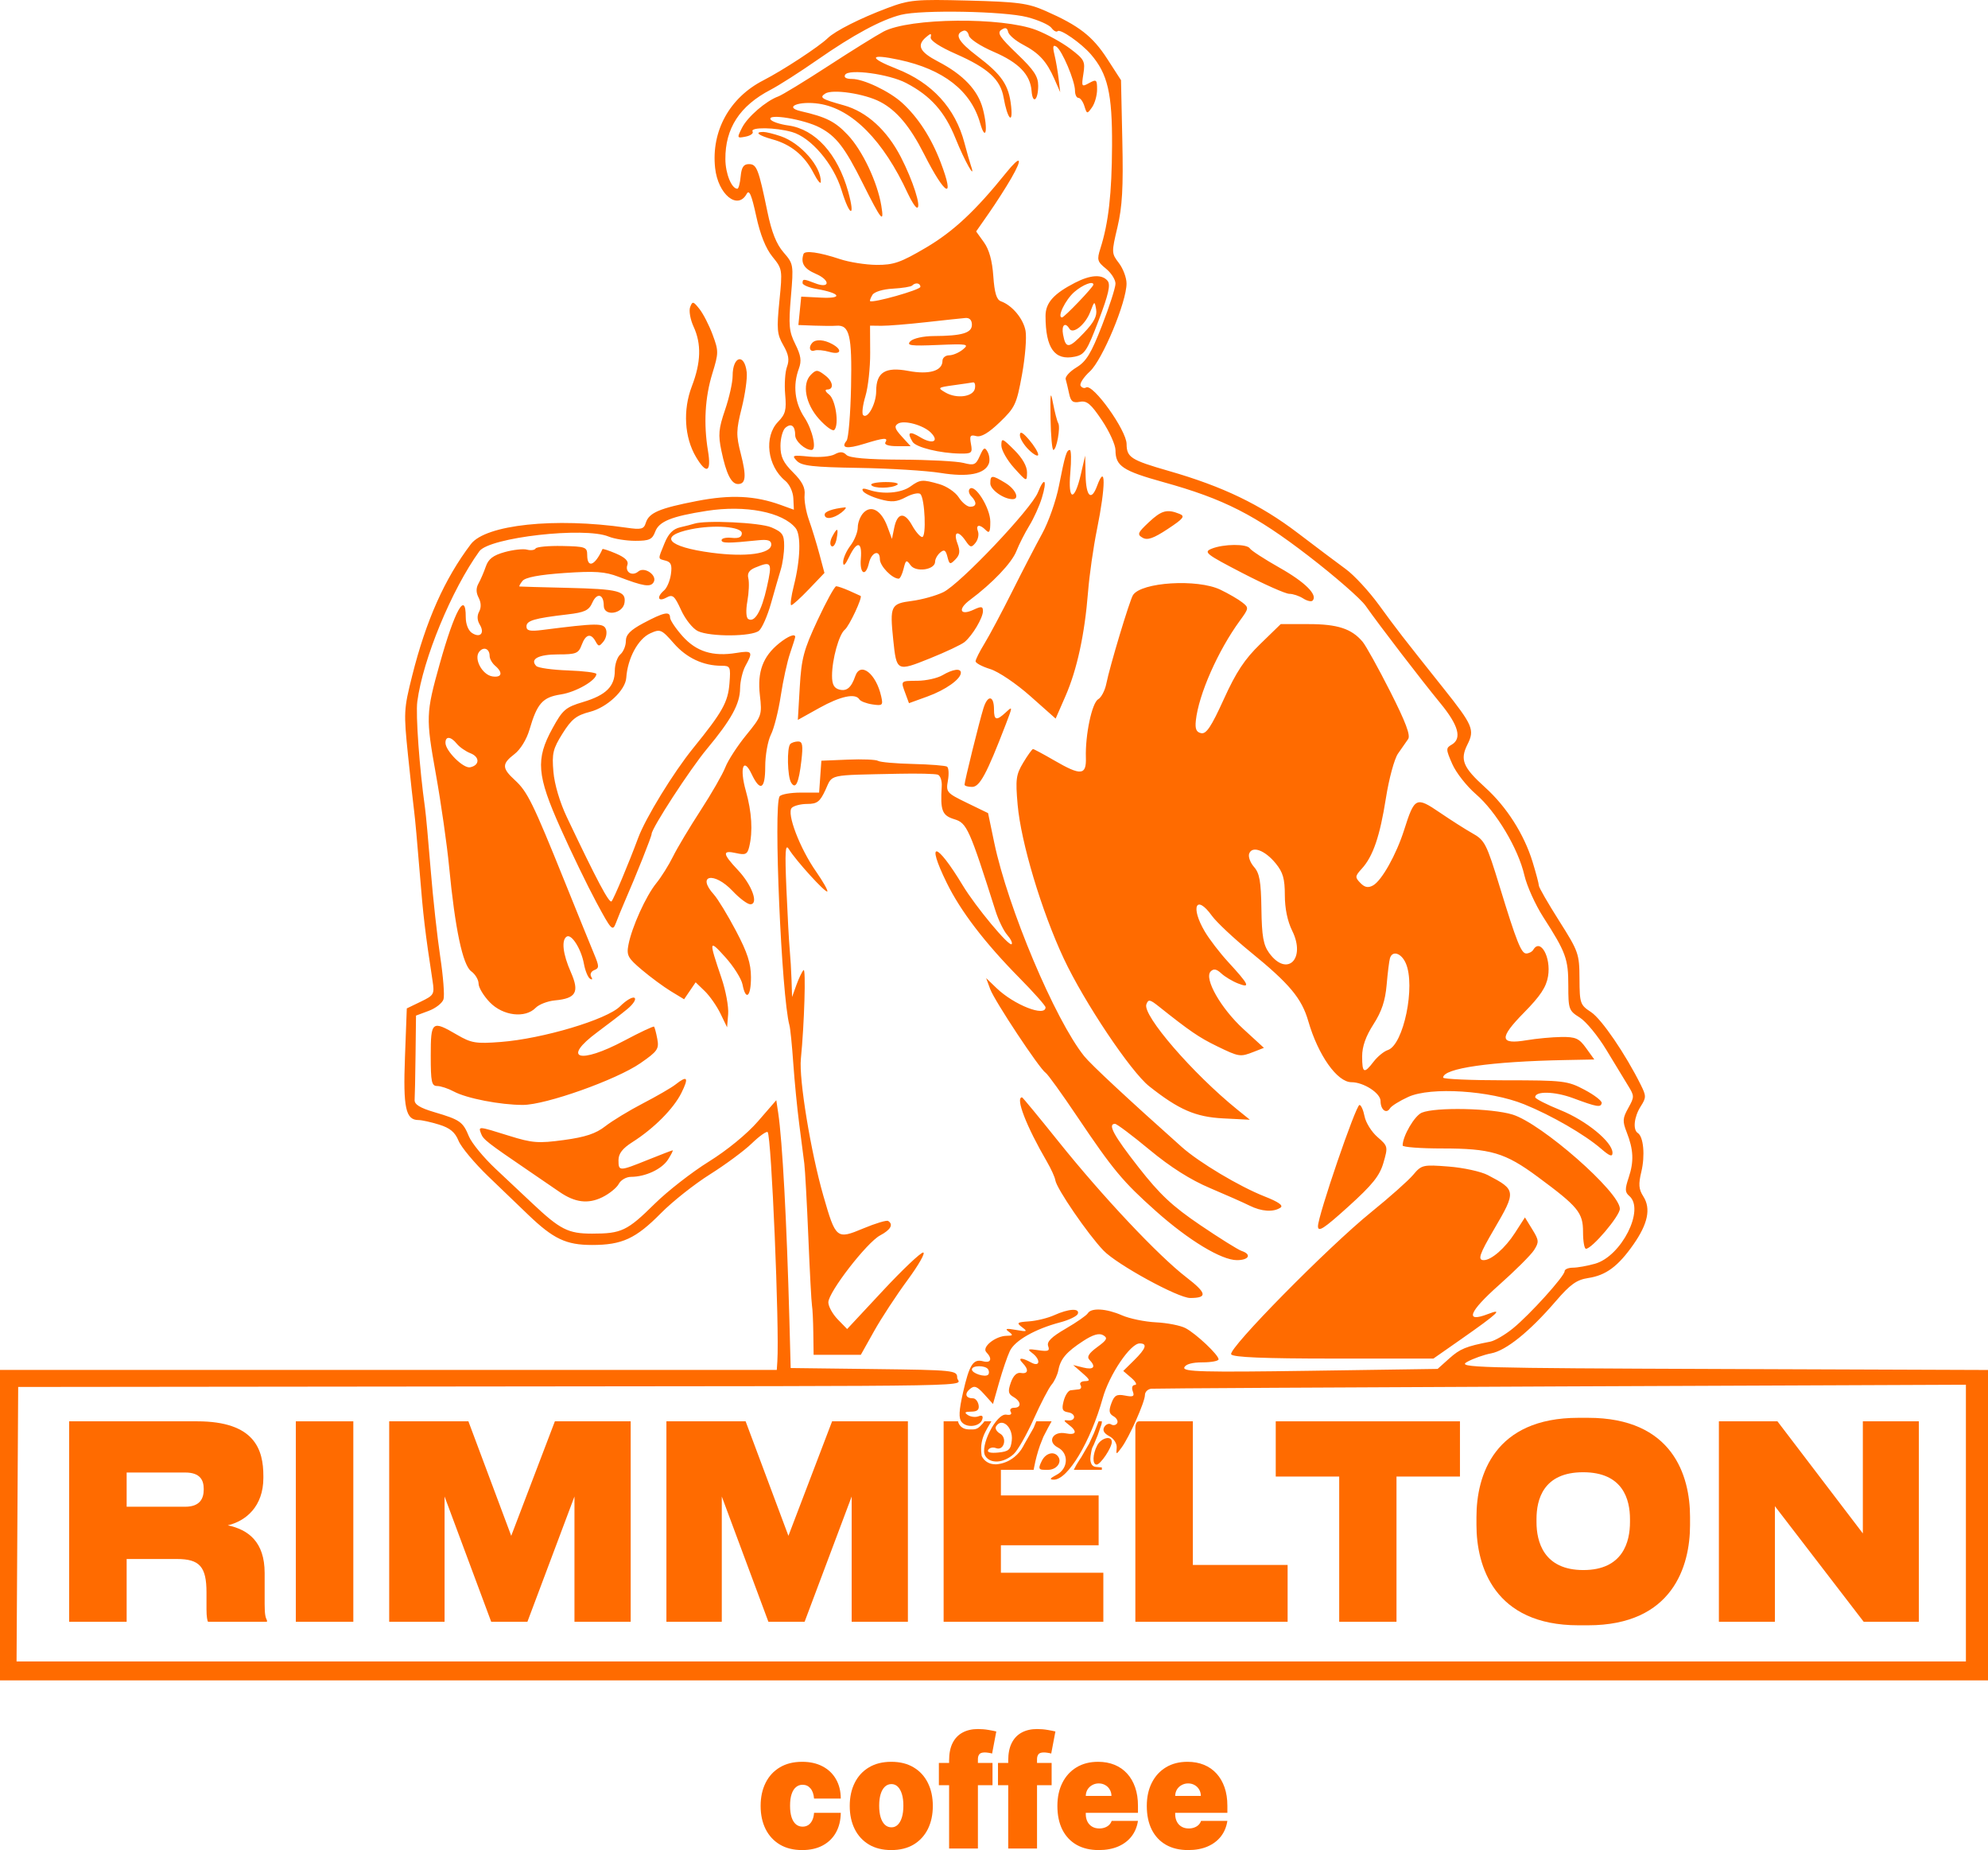 <?xml version="1.0" encoding="UTF-8"?> <svg xmlns="http://www.w3.org/2000/svg" width="115" height="107" viewBox="0 0 115 107" fill="none"><g clip-path="url(#clip0_1592_6)"><path d="M46.403 107C45.9 107 45.469 106.894 45.111 106.681C44.753 106.466 44.478 106.167 44.287 105.785C44.096 105.4 44 104.955 44 104.448C44 103.94 44.096 103.496 44.287 103.113C44.478 102.729 44.753 102.43 45.111 102.217C45.469 102.002 45.9 101.895 46.403 101.895C46.858 101.895 47.251 101.983 47.583 102.159C47.917 102.333 48.176 102.58 48.359 102.901C48.542 103.219 48.635 103.592 48.637 104.022H47.091C47.069 103.762 46.999 103.564 46.88 103.429C46.763 103.292 46.612 103.223 46.427 103.223C46.282 103.223 46.155 103.268 46.047 103.358C45.938 103.446 45.853 103.581 45.793 103.761C45.733 103.939 45.703 104.164 45.703 104.435C45.703 104.705 45.733 104.931 45.793 105.111C45.853 105.29 45.938 105.424 46.047 105.514C46.155 105.602 46.282 105.646 46.427 105.646C46.55 105.646 46.658 105.616 46.753 105.556C46.848 105.494 46.924 105.404 46.983 105.285C47.043 105.165 47.079 105.019 47.091 104.847H48.637C48.631 105.283 48.537 105.664 48.356 105.988C48.175 106.31 47.918 106.56 47.586 106.736C47.256 106.912 46.862 107 46.403 107Z" fill="#FF6B00"></path><path d="M51.558 107C51.055 107 50.624 106.894 50.266 106.681C49.908 106.466 49.633 106.167 49.442 105.785C49.251 105.4 49.155 104.955 49.155 104.448C49.155 103.94 49.251 103.496 49.442 103.113C49.633 102.729 49.908 102.43 50.266 102.217C50.624 102.002 51.055 101.895 51.558 101.895C52.061 101.895 52.492 102.002 52.85 102.217C53.208 102.43 53.483 102.729 53.674 103.113C53.865 103.496 53.961 103.94 53.961 104.448C53.961 104.955 53.865 105.4 53.674 105.785C53.483 106.167 53.208 106.466 52.85 106.681C52.492 106.894 52.061 107 51.558 107ZM51.57 105.685C51.711 105.685 51.833 105.635 51.935 105.534C52.038 105.433 52.117 105.289 52.174 105.102C52.23 104.915 52.258 104.692 52.258 104.435C52.258 104.175 52.23 103.952 52.174 103.767C52.117 103.581 52.038 103.437 51.935 103.336C51.833 103.235 51.711 103.184 51.57 103.184C51.421 103.184 51.293 103.235 51.187 103.336C51.08 103.437 50.999 103.581 50.942 103.767C50.886 103.952 50.858 104.175 50.858 104.435C50.858 104.692 50.886 104.915 50.942 105.102C50.999 105.289 51.08 105.433 51.187 105.534C51.293 105.635 51.421 105.685 51.57 105.685Z" fill="#FF6B00"></path><path d="M57.414 101.959V103.249H54.311V101.959H57.414ZM54.903 106.91V101.818C54.903 101.409 54.971 101.071 55.108 100.802C55.245 100.534 55.438 100.333 55.688 100.2C55.937 100.067 56.231 100 56.569 100C56.78 100 56.986 100.017 57.185 100.052C57.386 100.086 57.535 100.116 57.632 100.142L57.39 101.418C57.33 101.399 57.259 101.384 57.179 101.373C57.098 101.36 57.028 101.354 56.968 101.354C56.811 101.354 56.705 101.389 56.651 101.46C56.596 101.531 56.569 101.624 56.569 101.74V106.91H54.903Z" fill="#FF6B00"></path><path d="M60.834 101.959V103.249H57.731V101.959H60.834ZM58.323 106.91V101.818C58.323 101.409 58.391 101.071 58.528 100.802C58.665 100.534 58.858 100.333 59.108 100.2C59.357 100.067 59.651 100 59.989 100C60.201 100 60.406 100.017 60.605 100.052C60.806 100.086 60.955 100.116 61.052 100.142L60.81 101.418C60.75 101.399 60.68 101.384 60.599 101.373C60.519 101.36 60.448 101.354 60.388 101.354C60.231 101.354 60.125 101.389 60.071 101.46C60.017 101.531 59.989 101.624 59.989 101.74V106.91H58.323Z" fill="#FF6B00"></path><path d="M63.558 107C63.063 107 62.636 106.899 62.278 106.697C61.922 106.493 61.647 106.201 61.454 105.82C61.263 105.438 61.167 104.98 61.167 104.448C61.167 103.936 61.264 103.489 61.457 103.107C61.65 102.724 61.923 102.427 62.275 102.214C62.627 102.001 63.043 101.895 63.522 101.895C63.872 101.895 64.189 101.953 64.473 102.069C64.757 102.185 64.999 102.354 65.2 102.575C65.402 102.794 65.556 103.061 65.665 103.374C65.774 103.688 65.828 104.041 65.828 104.435V104.847H61.687V103.867H64.295C64.293 103.726 64.258 103.601 64.192 103.494C64.128 103.384 64.04 103.299 63.929 103.239C63.821 103.177 63.697 103.145 63.558 103.145C63.423 103.145 63.3 103.177 63.187 103.239C63.074 103.299 62.984 103.383 62.915 103.49C62.849 103.598 62.813 103.723 62.809 103.867V104.924C62.809 105.083 62.841 105.225 62.903 105.35C62.965 105.475 63.055 105.572 63.172 105.643C63.288 105.714 63.429 105.75 63.594 105.75C63.709 105.75 63.814 105.732 63.908 105.698C64.005 105.664 64.087 105.614 64.156 105.55C64.224 105.483 64.275 105.404 64.307 105.311H65.828C65.776 105.655 65.652 105.954 65.457 106.207C65.262 106.459 65.003 106.654 64.681 106.794C64.361 106.931 63.987 107 63.558 107Z" fill="#FF6B00"></path><path d="M68.73 107C68.235 107 67.808 106.899 67.45 106.697C67.094 106.493 66.819 106.201 66.626 105.82C66.435 105.438 66.339 104.98 66.339 104.448C66.339 103.936 66.436 103.489 66.629 103.107C66.822 102.724 67.095 102.427 67.447 102.214C67.799 102.001 68.215 101.895 68.694 101.895C69.044 101.895 69.361 101.953 69.645 102.069C69.928 102.185 70.171 102.354 70.372 102.575C70.573 102.794 70.728 103.061 70.837 103.374C70.946 103.688 71 104.041 71 104.435V104.847H66.858V103.867H69.466C69.465 103.726 69.43 103.601 69.364 103.494C69.299 103.384 69.212 103.299 69.101 103.239C68.993 103.177 68.869 103.145 68.73 103.145C68.595 103.145 68.471 103.177 68.359 103.239C68.246 103.299 68.155 103.383 68.087 103.49C68.02 103.598 67.985 103.723 67.981 103.867V104.924C67.981 105.083 68.013 105.225 68.075 105.35C68.137 105.475 68.227 105.572 68.344 105.643C68.46 105.714 68.601 105.75 68.766 105.75C68.881 105.75 68.986 105.732 69.08 105.698C69.177 105.664 69.259 105.614 69.328 105.55C69.396 105.483 69.446 105.404 69.479 105.311H71C70.948 105.655 70.824 105.954 70.629 106.207C70.433 106.459 70.175 106.654 69.853 106.794C69.533 106.931 69.159 107 68.73 107Z" fill="#FF6B00"></path><path fill-rule="evenodd" clip-rule="evenodd" d="M60.481 0.632C62.41 1.479 63.207 2.097 64.048 3.4L64.847 4.637L64.923 8.13C64.983 10.859 64.921 11.953 64.643 13.132C64.293 14.609 64.295 14.653 64.726 15.216C64.969 15.533 65.167 16.064 65.167 16.398C65.167 17.472 63.773 20.813 63.047 21.481C62.68 21.818 62.438 22.191 62.51 22.311C62.582 22.43 62.724 22.474 62.826 22.41C63.214 22.163 65.164 24.882 65.17 25.678C65.175 26.452 65.419 26.608 67.616 27.239C70.739 28.136 72.91 29.181 75.07 30.825C76.124 31.628 77.376 32.569 77.852 32.916C78.328 33.262 79.189 34.193 79.766 34.985C80.817 36.427 81.079 36.767 83.509 39.818C85.201 41.943 85.315 42.21 84.888 43.058C84.445 43.939 84.627 44.38 85.91 45.54C87.158 46.667 88.168 48.255 88.659 49.861C88.857 50.507 89.019 51.119 89.019 51.222C89.019 51.324 89.546 52.239 90.19 53.255C91.316 55.032 91.361 55.161 91.369 56.602C91.377 58.038 91.406 58.12 92.042 58.539C92.645 58.936 94.024 60.953 94.913 62.74C95.235 63.387 95.235 63.479 94.908 63.992C94.525 64.593 94.445 65.34 94.743 65.53C95.072 65.739 95.172 66.831 94.947 67.767C94.772 68.498 94.794 68.777 95.063 69.198C95.509 69.898 95.328 70.776 94.49 71.974C93.606 73.237 92.902 73.76 91.875 73.915C91.203 74.017 90.838 74.278 89.986 75.268C88.478 77.019 87.12 78.113 86.254 78.274C85.842 78.351 85.217 78.573 84.866 78.767C84.272 79.097 85.304 79.125 99.613 79.177L115 79.234V97.185H0V79.231H44.935L44.967 78.738C45.092 76.795 44.623 65.7 44.407 65.477C44.342 65.41 43.931 65.702 43.494 66.125C43.057 66.549 41.966 67.356 41.071 67.919C40.175 68.482 38.9 69.491 38.237 70.162C36.775 71.641 35.986 72.005 34.241 72.004C32.748 72.003 32.012 71.655 30.56 70.261C30.092 69.812 29.053 68.814 28.252 68.044C27.451 67.274 26.673 66.342 26.524 65.974C26.322 65.479 26.029 65.236 25.4 65.042C24.931 64.897 24.397 64.779 24.212 64.779C23.466 64.779 23.315 64.081 23.426 61.144L23.532 58.322L24.34 57.932C25.107 57.562 25.14 57.502 25.022 56.727C24.593 53.925 24.483 52.996 24.277 50.438C24.151 48.872 24.008 47.296 23.959 46.934C23.91 46.573 23.75 45.112 23.603 43.688C23.348 41.203 23.357 41.018 23.841 39.09C24.645 35.884 25.718 33.476 27.236 31.473C28.091 30.344 32.107 29.918 36.236 30.519C37.098 30.644 37.244 30.607 37.358 30.239C37.539 29.655 38.139 29.398 40.313 28.976C42.262 28.598 43.674 28.664 45.159 29.203L45.923 29.48L45.893 28.822C45.876 28.449 45.673 28.01 45.424 27.806C44.383 26.955 44.177 25.25 45.012 24.392C45.438 23.954 45.501 23.712 45.42 22.814C45.368 22.231 45.415 21.512 45.524 21.217C45.673 20.811 45.622 20.506 45.312 19.966C44.949 19.333 44.923 19.043 45.086 17.41C45.267 15.596 45.261 15.557 44.683 14.845C44.294 14.366 43.976 13.571 43.742 12.488C43.477 11.265 43.339 10.945 43.193 11.213C42.67 12.173 41.535 11.244 41.368 9.72C41.135 7.587 42.2 5.649 44.158 4.646C45.287 4.067 47.371 2.702 47.884 2.205C48.316 1.786 49.764 1.056 51.324 0.469C52.607 -0.014 52.949 -0.046 56.009 0.033C58.888 0.107 59.46 0.183 60.481 0.632ZM52.122 0.856C50.979 1.142 49.361 2.014 47.278 3.465C46.282 4.159 45.067 4.935 44.577 5.191C42.792 6.121 41.947 7.418 41.961 9.212C41.967 10.048 42.321 10.916 42.656 10.916C42.723 10.916 42.809 10.595 42.845 10.204C42.895 9.673 43.015 9.492 43.32 9.492C43.775 9.492 43.877 9.754 44.394 12.254C44.637 13.429 44.912 14.12 45.326 14.597C45.903 15.262 45.91 15.304 45.751 17.169C45.61 18.826 45.642 19.172 46.007 19.906C46.332 20.562 46.377 20.873 46.212 21.319C45.855 22.283 45.97 23.29 46.532 24.142C47.007 24.861 47.262 26.024 46.944 26.024C46.568 26.024 46 25.515 46 25.177C46 24.628 45.771 24.451 45.434 24.739C45.277 24.873 45.148 25.346 45.148 25.789C45.148 26.419 45.307 26.753 45.876 27.32C46.404 27.846 46.588 28.205 46.544 28.622C46.511 28.939 46.624 29.593 46.796 30.075C46.968 30.556 47.239 31.442 47.4 32.043L47.692 33.136L46.802 34.068C46.312 34.581 45.849 35.001 45.774 35.001C45.698 35.001 45.766 34.487 45.925 33.858C46.302 32.362 46.345 30.94 46.024 30.543C45.277 29.616 43.118 29.197 40.889 29.545C38.84 29.864 38.121 30.155 37.9 30.753C37.734 31.2 37.562 31.279 36.755 31.279C36.233 31.279 35.536 31.168 35.206 31.032C33.809 30.456 28.307 31.082 27.729 31.882C26.123 34.108 24.467 38.118 24.14 40.573C24.039 41.33 24.266 44.458 24.584 46.715C24.636 47.077 24.785 48.703 24.916 50.328C25.048 51.954 25.296 54.209 25.467 55.34C25.638 56.47 25.723 57.574 25.656 57.793C25.588 58.012 25.203 58.314 24.799 58.464L24.065 58.737L24.038 60.992C24.023 62.232 24 63.411 23.985 63.612C23.966 63.875 24.286 64.075 25.13 64.324C26.615 64.763 26.777 64.877 27.126 65.725C27.284 66.108 27.977 66.951 28.667 67.598C29.357 68.245 30.305 69.135 30.773 69.577C32.404 71.115 32.862 71.348 34.253 71.348C35.952 71.348 36.284 71.19 37.873 69.621C38.615 68.889 40.024 67.791 41.005 67.182C42.06 66.527 43.219 65.577 43.846 64.853L44.906 63.631L45.017 64.369C45.259 65.976 45.51 70.622 45.665 76.384L45.738 79.121L50.554 79.18C55.194 79.237 55.37 79.255 55.37 79.673C55.37 80.212 58.519 80.155 26.987 80.188L1.052 80.216L0.958 96.091H113.722V80.087L90.35 80.184C77.495 80.238 66.809 80.298 66.604 80.317C66.399 80.337 66.231 80.501 66.231 80.681C66.231 81.082 65.329 83.114 64.882 83.719C64.568 84.146 64.56 84.146 64.597 83.732C64.618 83.489 64.435 83.202 64.17 83.063C63.862 82.9 63.764 82.722 63.88 82.529C63.976 82.37 64.154 82.304 64.276 82.381C64.398 82.459 64.555 82.428 64.624 82.313C64.693 82.198 64.6 82.018 64.416 81.912C64.156 81.762 64.128 81.597 64.29 81.16C64.46 80.698 64.6 80.619 65.08 80.714C65.556 80.808 65.638 80.763 65.528 80.467C65.448 80.255 65.5 80.103 65.652 80.099C65.795 80.095 65.702 79.912 65.445 79.691L64.977 79.29L65.604 78.672C66.294 77.992 66.392 77.698 65.926 77.698C65.39 77.698 64.167 79.508 63.79 80.862C63.085 83.388 61.768 85.584 60.961 85.577C60.688 85.575 60.731 85.5 61.12 85.297C61.8 84.943 61.842 84.048 61.194 83.716C60.552 83.387 60.904 82.752 61.648 82.898C62.272 83.021 62.346 82.794 61.812 82.391C61.524 82.173 61.512 82.118 61.759 82.148C62.238 82.206 62.267 81.759 61.789 81.682C61.452 81.627 61.405 81.506 61.53 81.025C61.614 80.7 61.796 80.423 61.934 80.408C62.072 80.392 62.287 80.368 62.411 80.353C62.535 80.338 62.577 80.227 62.505 80.107C62.432 79.986 62.546 79.884 62.758 79.88C63.085 79.874 63.063 79.803 62.611 79.41L62.079 78.947L62.664 79.093C63.27 79.244 63.42 79.055 63.021 78.645C62.857 78.476 62.985 78.267 63.47 77.912C64.04 77.495 64.095 77.383 63.813 77.221C63.58 77.087 63.226 77.189 62.668 77.552C61.693 78.184 61.347 78.589 61.225 79.238C61.175 79.508 60.998 79.888 60.832 80.082C60.666 80.276 60.199 81.174 59.794 82.077C59.388 82.98 58.869 83.889 58.64 84.097C58.06 84.623 57.291 84.676 56.998 84.209C56.654 83.663 57.644 81.717 58.215 81.818C58.45 81.86 58.551 81.794 58.467 81.654C58.39 81.525 58.476 81.42 58.659 81.42C59.102 81.42 59.081 81.056 58.624 80.793C58.322 80.619 58.296 80.471 58.474 79.961C58.615 79.558 58.819 79.363 59.054 79.405C59.477 79.48 59.527 79.213 59.161 78.837C58.847 78.514 59.09 78.496 59.644 78.8C60.169 79.09 60.218 78.635 59.703 78.248C59.408 78.026 59.466 78 60.057 78.089C60.634 78.177 60.739 78.133 60.634 77.852C60.541 77.602 60.819 77.325 61.647 76.844C62.275 76.48 62.85 76.08 62.926 75.955C63.125 75.624 63.999 75.676 64.907 76.074C65.343 76.264 66.229 76.447 66.876 76.478C67.523 76.51 68.29 76.661 68.58 76.814C69.197 77.141 70.491 78.362 70.491 78.617C70.491 78.713 70.07 78.793 69.555 78.793C68.963 78.793 68.579 78.902 68.509 79.09C68.416 79.339 69.615 79.37 75.78 79.28L83.162 79.172L83.838 78.566C84.459 78.009 84.8 77.869 86.206 77.596C86.475 77.543 87.066 77.198 87.519 76.829C88.499 76.032 90.509 73.806 90.509 73.52C90.509 73.409 90.725 73.318 90.988 73.317C91.252 73.317 91.83 73.213 92.273 73.087C93.796 72.652 95.162 69.948 94.251 69.171C93.995 68.953 93.989 68.78 94.215 68.104C94.526 67.171 94.496 66.494 94.099 65.48C93.85 64.847 93.862 64.673 94.19 64.085C94.548 63.443 94.548 63.386 94.188 62.802C93.98 62.466 93.413 61.532 92.927 60.727C92.442 59.922 91.747 59.077 91.383 58.849C90.752 58.455 90.722 58.372 90.722 56.999C90.722 55.456 90.584 55.078 89.274 53.042C88.817 52.332 88.326 51.244 88.182 50.624C87.824 49.073 86.551 46.942 85.383 45.936C84.847 45.475 84.229 44.688 84.01 44.188C83.637 43.337 83.634 43.264 83.972 43.07C84.583 42.718 84.375 41.953 83.32 40.67C82.215 39.326 79.813 36.196 78.994 35.033C78.71 34.629 77.23 33.337 75.705 32.163C72.611 29.779 70.792 28.853 67.296 27.884C64.947 27.232 64.528 26.952 64.528 26.039C64.528 25.732 64.175 24.954 63.744 24.311C63.103 23.354 62.87 23.159 62.463 23.239C62.064 23.317 61.942 23.223 61.845 22.764C61.778 22.45 61.689 22.075 61.647 21.933C61.605 21.79 61.886 21.482 62.271 21.249C62.838 20.905 63.119 20.443 63.749 18.824C64.177 17.724 64.528 16.635 64.528 16.404C64.528 16.173 64.28 15.783 63.976 15.537C63.476 15.133 63.446 15.025 63.654 14.372C64.125 12.894 64.315 11.214 64.329 8.42C64.343 5.403 64.08 4.272 63.1 3.138C62.547 2.497 61.33 1.65 61.182 1.802C61.113 1.873 60.951 1.788 60.822 1.612C60.693 1.437 60.066 1.158 59.428 0.992C58.094 0.645 53.319 0.556 52.122 0.856ZM59.947 1.737C60.545 1.968 61.43 2.455 61.914 2.821C62.728 3.436 62.785 3.547 62.671 4.271C62.553 5.018 62.569 5.043 63.005 4.802C63.424 4.572 63.463 4.604 63.463 5.173C63.463 5.516 63.331 5.981 63.171 6.207C62.888 6.604 62.873 6.602 62.73 6.14C62.649 5.876 62.493 5.661 62.384 5.661C62.275 5.661 62.185 5.472 62.185 5.241C62.185 4.677 61.434 2.904 61.107 2.696C60.912 2.572 60.884 2.691 60.998 3.165C61.082 3.514 61.191 4.144 61.24 4.566L61.33 5.332L60.993 4.566C60.544 3.546 60.106 3.069 59.167 2.576C58.737 2.35 58.353 2.019 58.315 1.839C58.265 1.603 58.156 1.571 57.926 1.725C57.666 1.898 57.832 2.154 58.831 3.11C59.812 4.048 60.056 4.417 60.056 4.959C60.056 5.804 59.736 6.058 59.674 5.262C59.6 4.311 58.93 3.619 57.478 2.995C56.714 2.666 56.084 2.252 56.045 2.052C56.005 1.856 55.868 1.732 55.739 1.776C55.185 1.965 55.42 2.4 56.528 3.242C57.963 4.332 58.359 4.918 58.491 6.145C58.61 7.261 58.27 6.866 58.056 5.641C57.875 4.597 57.155 3.94 55.305 3.125C54.355 2.707 53.798 2.339 53.838 2.157C53.892 1.917 53.844 1.915 53.572 2.147C53.012 2.625 53.197 3.003 54.265 3.559C55.725 4.32 56.572 5.215 56.855 6.295C57.169 7.493 57.023 8.263 56.698 7.122C56.167 5.25 54.576 4.007 52.011 3.459C50.279 3.089 50.216 3.332 51.875 3.984C53.921 4.788 55.264 6.256 55.791 8.267C55.924 8.775 56.09 9.358 56.159 9.561C56.489 10.53 55.811 9.339 55.279 8.016C54.653 6.46 53.84 5.546 52.42 4.802C51.433 4.283 49.103 3.967 48.89 4.322C48.797 4.477 48.943 4.566 49.291 4.566C49.954 4.566 51.447 5.277 52.178 5.941C53.104 6.782 53.873 7.969 54.416 9.395C55.269 11.632 54.686 11.344 53.461 8.923C52.647 7.315 51.873 6.391 50.92 5.891C50.012 5.415 48.15 5.136 47.734 5.413C47.385 5.646 47.52 5.731 48.813 6.091C50.136 6.459 51.31 7.525 52.117 9.093C52.811 10.441 53.313 12.011 53.05 12.011C52.964 12.011 52.724 11.641 52.515 11.189C51.104 8.128 49.292 6.295 47.387 6.001C46.224 5.822 45.299 6.194 46.322 6.43C47.796 6.769 48.304 7.024 49.037 7.799C49.886 8.694 50.756 10.53 50.982 11.901C51.158 12.966 50.986 12.757 49.909 10.603C48.87 8.523 48.372 7.878 47.423 7.378C46.512 6.899 44.357 6.544 44.577 6.91C44.651 7.034 45.113 7.19 45.604 7.257C47.161 7.472 48.456 8.903 49.064 11.08C49.495 12.626 49.159 12.555 48.682 10.999C48.216 9.48 46.912 7.949 45.816 7.636C44.859 7.363 43.378 7.343 43.536 7.606C43.6 7.713 43.419 7.846 43.133 7.902C42.628 8.002 42.623 7.988 42.923 7.391C43.241 6.759 44.306 5.838 45.023 5.577C45.246 5.495 46.54 4.707 47.898 3.824C49.255 2.941 50.701 2.043 51.111 1.826C52.621 1.029 57.966 0.976 59.947 1.737ZM45.17 7.881C46.321 8.277 47.511 9.636 47.481 10.522C47.476 10.678 47.287 10.446 47.06 10.005C46.545 9.002 45.758 8.356 44.694 8.062C43.869 7.833 43.618 7.631 44.158 7.631C44.316 7.631 44.771 7.743 45.17 7.881ZM58.501 10.304C58.204 10.821 57.624 11.726 57.214 12.315L56.467 13.386L56.917 14.012C57.219 14.432 57.397 15.073 57.46 15.969C57.528 16.941 57.647 17.334 57.9 17.425C58.554 17.661 59.197 18.432 59.325 19.134C59.396 19.521 59.303 20.663 59.119 21.672C58.808 23.38 58.719 23.569 57.835 24.419C57.186 25.043 56.754 25.297 56.473 25.222C56.128 25.129 56.078 25.202 56.167 25.677C56.263 26.196 56.213 26.242 55.555 26.233C54.385 26.218 52.989 25.875 52.792 25.556C52.448 24.997 52.601 24.904 53.234 25.288C53.935 25.714 54.353 25.541 53.857 25.031C53.427 24.589 52.299 24.278 51.944 24.503C51.714 24.649 51.76 24.802 52.166 25.246L52.676 25.805H51.881C51.405 25.805 51.139 25.717 51.218 25.586C51.394 25.293 51.151 25.31 49.985 25.67C48.974 25.983 48.623 25.92 48.972 25.488C49.082 25.352 49.198 23.951 49.231 22.375C49.292 19.389 49.144 18.777 48.375 18.839C48.181 18.855 47.609 18.852 47.104 18.833L46.184 18.798L46.349 17.156L47.505 17.214C48.798 17.279 48.618 16.951 47.229 16.71C46.787 16.633 46.426 16.48 46.426 16.37C46.426 16.121 46.485 16.122 47.15 16.381C48.018 16.721 48.052 16.207 47.187 15.835C46.511 15.544 46.309 15.218 46.479 14.693C46.551 14.471 47.39 14.587 48.581 14.983C49.121 15.164 50.08 15.315 50.71 15.32C51.691 15.327 52.103 15.183 53.56 14.325C55.15 13.388 56.427 12.196 58.203 9.991C59.047 8.944 59.195 9.099 58.501 10.304ZM64.073 16.245C64.252 16.466 64.126 17.022 63.558 18.518C62.88 20.305 62.744 20.512 62.168 20.63C61.006 20.869 60.481 20.136 60.481 18.272C60.481 17.516 60.948 16.99 62.185 16.353C63.086 15.889 63.755 15.851 64.073 16.245ZM52.764 16.515C52.696 16.584 52.194 16.665 51.646 16.695C51.072 16.726 50.573 16.879 50.467 17.055C50.365 17.224 50.304 17.385 50.331 17.412C50.464 17.549 53.241 16.765 53.241 16.591C53.241 16.367 52.952 16.321 52.764 16.515ZM62.15 16.883C61.629 17.335 61.132 18.36 61.434 18.36C61.565 18.36 63.25 16.6 63.25 16.463C63.25 16.227 62.638 16.461 62.15 16.883ZM41.224 19.359C41.575 20.303 41.574 20.41 41.208 21.599C40.78 22.988 40.694 24.509 40.955 26.079C41.161 27.319 40.872 27.461 40.257 26.422C39.591 25.294 39.498 23.708 40.019 22.348C40.552 20.96 40.583 19.89 40.12 18.888C39.931 18.479 39.843 17.972 39.923 17.76C40.056 17.409 40.104 17.419 40.462 17.871C40.679 18.144 41.022 18.814 41.224 19.359ZM63.068 18.037C62.788 18.774 62.069 19.356 61.863 19.013C61.615 18.6 61.393 18.803 61.495 19.349C61.65 20.183 61.832 20.169 62.701 19.253C63.283 18.641 63.475 18.272 63.409 17.894C63.322 17.393 63.31 17.398 63.068 18.037ZM53.56 18.635C52.506 18.753 51.348 18.846 50.986 18.842L50.329 18.834L50.337 20.404C50.342 21.267 50.218 22.395 50.062 22.912C49.906 23.428 49.846 23.92 49.929 24.006C50.185 24.269 50.685 23.353 50.685 22.622C50.685 21.531 51.21 21.202 52.546 21.453C53.748 21.68 54.519 21.452 54.519 20.871C54.519 20.694 54.692 20.55 54.904 20.55C55.116 20.55 55.475 20.398 55.702 20.211C56.082 19.901 55.962 19.879 54.246 19.952C52.676 20.019 52.422 19.984 52.663 19.736C52.825 19.57 53.409 19.439 54.001 19.436C55.65 19.428 56.222 19.259 56.222 18.781C56.222 18.515 56.086 18.372 55.849 18.391C55.645 18.408 54.614 18.517 53.56 18.635ZM48.144 19.901C48.76 20.24 48.642 20.544 47.97 20.349C47.648 20.256 47.265 20.222 47.118 20.273C46.837 20.373 46.753 20.067 46.994 19.82C47.2 19.608 47.672 19.641 48.144 19.901ZM43.196 21.532C43.234 21.873 43.104 22.801 42.906 23.595C42.582 24.89 42.576 25.162 42.853 26.243C43.188 27.549 43.146 27.994 42.689 27.994C42.303 27.994 42.008 27.401 41.73 26.069C41.538 25.145 41.569 24.798 41.942 23.706C42.183 23.002 42.38 22.119 42.38 21.743C42.38 20.585 43.068 20.407 43.196 21.532ZM47.757 21.73C48.19 22.068 48.25 22.517 47.863 22.527C47.698 22.532 47.734 22.642 47.961 22.819C48.339 23.114 48.553 24.567 48.262 24.866C48.17 24.96 47.768 24.669 47.367 24.22C46.598 23.357 46.385 22.213 46.894 21.689C47.211 21.363 47.291 21.367 47.757 21.73ZM55.157 22.281C54.241 22.408 54.221 22.427 54.689 22.7C55.346 23.083 56.306 22.951 56.396 22.466C56.434 22.255 56.388 22.098 56.291 22.115C56.194 22.134 55.684 22.208 55.157 22.281ZM61.215 24.472C61.358 24.709 61.119 26.025 60.934 26.022C60.861 26.02 60.788 25.208 60.771 24.215C60.746 22.698 60.77 22.56 60.92 23.345C61.019 23.859 61.151 24.366 61.215 24.472ZM60.056 26.293C60.056 26.428 59.816 26.307 59.523 26.024C59.23 25.741 58.994 25.354 58.998 25.165C59.002 24.92 59.157 24.999 59.53 25.434C59.819 25.772 60.056 26.159 60.056 26.293ZM59.411 27.326C59.405 27.877 59.394 27.873 58.666 27.067C58.259 26.617 57.926 26.031 57.926 25.765C57.926 25.315 57.978 25.333 58.671 26.024C59.147 26.498 59.414 26.969 59.411 27.326ZM57.204 26.807C56.975 27.419 56.002 27.61 54.412 27.353C53.592 27.221 51.463 27.09 49.681 27.061C47.032 27.019 46.378 26.945 46.098 26.657C45.783 26.332 45.84 26.312 46.805 26.408C47.382 26.465 48.045 26.406 48.279 26.278C48.589 26.108 48.773 26.116 48.96 26.308C49.133 26.486 50.159 26.575 52.133 26.584C53.738 26.59 55.359 26.676 55.736 26.774C56.35 26.933 56.448 26.89 56.68 26.368C56.9 25.872 56.968 25.837 57.131 26.136C57.236 26.33 57.269 26.632 57.204 26.807ZM61.914 27.349C61.77 28.98 62.155 29.032 62.524 27.432L62.773 26.352L62.799 27.502C62.826 28.727 63.13 29.003 63.463 28.104C63.971 26.73 63.967 28.102 63.456 30.622C63.248 31.646 63.016 33.271 62.94 34.235C62.747 36.68 62.305 38.722 61.637 40.254L61.066 41.561L59.599 40.259C58.783 39.535 57.756 38.842 57.284 38.697C56.817 38.553 56.435 38.35 56.435 38.246C56.435 38.143 56.666 37.682 56.948 37.223C57.23 36.764 57.95 35.411 58.548 34.217C59.146 33.022 59.931 31.508 60.292 30.851C60.653 30.194 61.086 28.963 61.254 28.114C61.611 26.305 61.697 26.024 61.889 26.024C61.967 26.024 61.979 26.62 61.914 27.349ZM58.159 27.932C58.749 28.29 59.006 28.87 58.575 28.87C58.061 28.87 57.287 28.323 57.287 27.959C57.287 27.462 57.381 27.46 58.159 27.932ZM51.898 28.041C51.569 28.256 50.526 28.262 50.4 28.049C50.346 27.959 50.718 27.883 51.227 27.88C51.736 27.877 52.038 27.949 51.898 28.041ZM54.337 28C54.764 28.122 55.269 28.466 55.46 28.765C55.65 29.064 55.948 29.308 56.121 29.308C56.5 29.308 56.526 29.052 56.183 28.699C56.045 28.556 56.005 28.364 56.096 28.272C56.398 27.963 57.285 29.38 57.286 30.173C57.287 30.761 57.23 30.87 57.032 30.666C56.676 30.3 56.424 30.337 56.572 30.734C56.64 30.916 56.576 31.214 56.429 31.396C56.194 31.686 56.126 31.673 55.861 31.284C55.424 30.643 55.128 30.732 55.384 31.426C55.553 31.884 55.528 32.087 55.266 32.355C54.962 32.668 54.92 32.654 54.806 32.203C54.706 31.811 54.618 31.76 54.386 31.958C54.225 32.096 54.093 32.333 54.093 32.486C54.093 32.957 52.978 33.118 52.674 32.691C52.436 32.356 52.396 32.376 52.27 32.894C52.193 33.21 52.066 33.468 51.987 33.468C51.607 33.468 50.898 32.736 50.898 32.343C50.898 31.76 50.411 31.933 50.265 32.567C50.077 33.388 49.723 33.2 49.797 32.319C49.882 31.309 49.575 31.259 49.12 32.209C48.892 32.683 48.777 32.786 48.773 32.518C48.771 32.296 48.96 31.864 49.194 31.558C49.429 31.251 49.62 30.775 49.62 30.499C49.62 30.222 49.771 29.842 49.955 29.653C50.407 29.187 50.987 29.524 51.332 30.453L51.597 31.169L51.727 30.53C51.907 29.644 52.32 29.585 52.761 30.384C52.966 30.754 53.23 31.058 53.347 31.059C53.594 31.06 53.504 28.857 53.246 28.578C53.153 28.477 52.777 28.555 52.41 28.75C51.87 29.037 51.583 29.06 50.904 28.872C50.442 28.744 50 28.533 49.922 28.403C49.826 28.242 49.942 28.221 50.286 28.338C51.074 28.606 52.132 28.518 52.657 28.141C53.234 27.727 53.348 27.717 54.337 28ZM60.267 28.801C60.127 29.261 59.8 29.982 59.542 30.403C59.284 30.825 58.947 31.487 58.795 31.875C58.527 32.557 57.411 33.729 56.105 34.702C55.381 35.24 55.537 35.631 56.328 35.26C56.769 35.054 56.861 35.068 56.861 35.342C56.861 35.733 56.258 36.748 55.799 37.131C55.622 37.279 54.72 37.705 53.795 38.077C51.873 38.85 51.863 38.845 51.671 37C51.468 35.037 51.528 34.912 52.744 34.756C53.327 34.681 54.148 34.453 54.569 34.248C55.543 33.772 59.663 29.429 60.04 28.48C60.423 27.517 60.59 27.752 60.267 28.801ZM48.675 29.644C48.208 30.006 47.704 30.068 47.704 29.762C47.704 29.584 48.161 29.422 48.875 29.345C48.992 29.332 48.902 29.467 48.675 29.644ZM68.23 29.72C68.57 29.857 68.467 29.99 67.547 30.597C66.726 31.139 66.375 31.261 66.096 31.1C65.769 30.912 65.808 30.814 66.453 30.208C67.189 29.517 67.51 29.429 68.23 29.72ZM44.623 30.501C45.26 30.775 45.361 30.92 45.361 31.564C45.361 31.973 45.273 32.594 45.165 32.943C45.058 33.292 44.804 34.169 44.601 34.892C44.398 35.614 44.084 36.329 43.904 36.479C43.492 36.823 41.093 36.839 40.376 36.503C40.081 36.365 39.647 35.825 39.404 35.293C39.017 34.446 38.915 34.36 38.543 34.565C38.061 34.83 37.97 34.526 38.417 34.145C38.58 34.006 38.757 33.587 38.81 33.213C38.885 32.687 38.819 32.51 38.514 32.428C38.042 32.302 38.048 32.386 38.441 31.419C38.667 30.862 38.934 30.591 39.346 30.497C39.667 30.424 40.026 30.332 40.144 30.292C40.787 30.071 43.967 30.22 44.623 30.501ZM39.973 30.61C38.055 31.003 38.602 31.627 41.162 31.967C43.163 32.232 44.616 32.031 44.616 31.489C44.616 31.255 44.417 31.19 43.87 31.246C42.123 31.427 41.741 31.426 41.741 31.24C41.741 31.132 42.004 31.072 42.326 31.106C42.732 31.15 42.912 31.068 42.912 30.841C42.912 30.46 41.316 30.334 39.973 30.61ZM48.395 31.167C48.339 31.466 48.209 31.658 48.105 31.591C47.998 31.523 48.011 31.287 48.136 31.047C48.435 30.474 48.517 30.512 48.395 31.167ZM33.968 32.096C33.968 32.892 34.42 32.718 34.85 31.759C34.866 31.722 35.225 31.839 35.646 32.02C36.163 32.242 36.374 32.453 36.294 32.668C36.138 33.086 36.572 33.352 36.923 33.053C37.283 32.745 38.046 33.28 37.809 33.675C37.629 33.974 37.226 33.911 35.778 33.357C34.997 33.058 34.417 33.018 32.646 33.14C31.188 33.241 30.391 33.392 30.224 33.598C30.088 33.768 30.011 33.913 30.055 33.921C30.099 33.929 31.332 33.964 32.796 33.998C35.798 34.069 36.225 34.179 36.126 34.859C36.03 35.516 34.926 35.672 34.926 35.029C34.926 34.356 34.531 34.254 34.264 34.857C34.065 35.305 33.825 35.418 32.825 35.535C30.901 35.76 30.454 35.892 30.454 36.231C30.454 36.479 30.657 36.525 31.359 36.436C34.549 36.031 34.914 36.028 35.052 36.397C35.126 36.596 35.063 36.911 34.913 37.098C34.665 37.404 34.62 37.404 34.452 37.095C34.181 36.598 33.879 36.675 33.648 37.3C33.466 37.792 33.327 37.848 32.282 37.848C31.148 37.848 30.635 38.122 31.023 38.52C31.128 38.629 31.953 38.743 32.856 38.775C33.76 38.807 34.499 38.9 34.499 38.981C34.501 39.347 33.319 40.028 32.45 40.162C31.385 40.326 31.075 40.674 30.628 42.203C30.463 42.765 30.105 43.349 29.762 43.612C29.022 44.179 29.026 44.426 29.79 45.125C30.51 45.785 30.838 46.454 32.665 50.985C33.418 52.852 34.184 54.739 34.368 55.179C34.667 55.897 34.668 55.992 34.374 56.108C34.192 56.18 34.115 56.35 34.2 56.491C34.289 56.64 34.26 56.687 34.131 56.605C34.009 56.527 33.85 56.139 33.778 55.742C33.62 54.88 33.059 53.993 32.782 54.169C32.465 54.371 32.559 55.178 33.021 56.225C33.531 57.382 33.328 57.745 32.105 57.858C31.683 57.897 31.179 58.09 30.986 58.288C30.385 58.907 29.099 58.755 28.34 57.975C27.98 57.604 27.685 57.117 27.685 56.893C27.685 56.668 27.495 56.347 27.262 56.179C26.769 55.824 26.325 53.727 25.98 50.129C25.858 48.854 25.513 46.441 25.213 44.768C24.628 41.501 24.636 41.256 25.437 38.395C26.305 35.298 26.946 34.142 26.942 35.686C26.941 36.093 27.087 36.467 27.302 36.608C27.775 36.919 28.054 36.621 27.753 36.126C27.601 35.876 27.588 35.609 27.717 35.373C27.844 35.139 27.834 34.85 27.689 34.571C27.534 34.272 27.531 34.014 27.68 33.747C27.8 33.534 27.99 33.093 28.102 32.768C28.254 32.325 28.53 32.115 29.198 31.93C29.689 31.794 30.268 31.73 30.485 31.789C30.702 31.847 30.926 31.817 30.983 31.722C31.04 31.627 31.735 31.562 32.527 31.578C33.867 31.605 33.968 31.641 33.968 32.096ZM72.302 31.719C72.375 31.84 73.149 32.343 74.022 32.836C75.499 33.669 76.245 34.413 75.929 34.738C75.856 34.813 75.609 34.756 75.382 34.61C75.155 34.464 74.794 34.344 74.58 34.344C74.367 34.344 73.151 33.805 71.879 33.147C69.76 32.05 69.609 31.932 70.081 31.738C70.771 31.454 72.136 31.443 72.302 31.719ZM43.686 32.828C43.334 32.973 43.215 33.16 43.289 33.45C43.347 33.679 43.322 34.272 43.234 34.767C43.139 35.299 43.158 35.721 43.28 35.798C43.651 36.034 44.051 35.353 44.361 33.961C44.684 32.51 44.639 32.435 43.686 32.828ZM70.597 34.106C71.066 34.331 71.632 34.66 71.856 34.836C72.253 35.148 72.25 35.175 71.721 35.9C70.452 37.639 69.336 40.171 69.176 41.675C69.124 42.162 69.203 42.348 69.486 42.404C69.781 42.464 70.072 42.026 70.794 40.437C71.507 38.867 71.996 38.127 72.904 37.245L74.086 36.096H75.706C77.371 36.096 78.185 36.361 78.821 37.114C79.01 37.337 79.727 38.629 80.415 39.986C81.315 41.76 81.606 42.535 81.455 42.747C81.34 42.909 81.075 43.288 80.867 43.59C80.659 43.892 80.346 45.045 80.172 46.154C79.823 48.368 79.427 49.529 78.774 50.243C78.38 50.675 78.374 50.738 78.693 51.066C78.946 51.327 79.143 51.365 79.427 51.209C79.927 50.933 80.77 49.43 81.223 48.007C81.829 46.1 81.913 46.059 83.293 46.997C83.95 47.444 84.789 47.978 85.156 48.183C85.893 48.595 85.986 48.776 86.763 51.313C87.721 54.444 87.999 55.145 88.286 55.145C88.441 55.145 88.627 55.047 88.699 54.926C89.109 54.245 89.731 55.363 89.551 56.459C89.448 57.087 89.108 57.601 88.162 58.562C86.699 60.048 86.738 60.429 88.325 60.16C88.882 60.066 89.775 59.983 90.309 59.975C91.149 59.964 91.345 60.051 91.753 60.619L92.226 61.276L90.569 61.308C86.231 61.391 83.481 61.785 83.482 62.324C83.482 62.41 85.09 62.48 87.055 62.48C90.448 62.48 90.679 62.508 91.661 63.028C92.229 63.329 92.676 63.674 92.654 63.794C92.604 64.066 92.392 64.03 90.983 63.507C89.934 63.119 88.806 63.093 88.806 63.457C88.806 63.544 89.466 63.882 90.274 64.208C91.764 64.809 93.278 66.05 93.278 66.671C93.278 66.925 93.117 66.869 92.625 66.443C91.669 65.616 89.747 64.506 88.167 63.867C86.187 63.067 82.767 62.848 81.468 63.439C80.966 63.667 80.488 63.965 80.406 64.101C80.199 64.446 79.861 64.183 79.861 63.678C79.861 63.222 78.882 62.59 78.177 62.59C77.353 62.59 76.249 61.028 75.68 59.056C75.299 57.739 74.6 56.903 72.338 55.06C71.373 54.274 70.368 53.331 70.105 52.965C69.192 51.696 68.852 52.449 69.693 53.875C69.956 54.321 70.561 55.109 71.037 55.627C72.26 56.957 72.358 57.169 71.621 56.881C71.293 56.753 70.854 56.489 70.646 56.296C70.37 56.039 70.204 56.01 70.033 56.185C69.638 56.591 70.622 58.32 71.928 59.516L73.114 60.603L72.534 60.83C71.74 61.141 71.683 61.132 70.395 60.506C69.365 60.005 68.828 59.638 67.03 58.206C66.517 57.797 66.427 57.782 66.314 58.087C66.08 58.714 68.992 62.085 71.568 64.168L72.301 64.761L70.758 64.683C69.159 64.601 68.186 64.179 66.478 62.825C65.405 61.975 62.711 57.948 61.536 55.44C60.249 52.69 59.06 48.726 58.867 46.539C58.738 45.067 58.773 44.805 59.193 44.105C59.452 43.674 59.706 43.322 59.757 43.322C59.807 43.322 60.358 43.617 60.981 43.978C62.53 44.877 62.848 44.849 62.815 43.814C62.774 42.506 63.165 40.651 63.526 40.443C63.707 40.339 63.919 39.934 63.997 39.543C64.195 38.545 65.345 34.725 65.539 34.419C66.016 33.667 69.264 33.466 70.597 34.106ZM49.131 34.169C49.459 34.315 49.752 34.447 49.783 34.465C49.91 34.536 49.129 36.208 48.87 36.417C48.533 36.689 48.132 38.131 48.131 39.081C48.13 39.579 48.244 39.798 48.548 39.88C48.978 39.995 49.243 39.775 49.474 39.107C49.772 38.246 50.677 38.95 50.974 40.272C51.091 40.794 51.054 40.828 50.464 40.74C50.114 40.687 49.776 40.556 49.712 40.45C49.487 40.077 48.62 40.262 47.392 40.946L46.153 41.636L46.264 39.738C46.361 38.078 46.49 37.593 47.291 35.873C47.795 34.791 48.282 33.906 48.372 33.906C48.462 33.906 48.804 34.025 49.131 34.169ZM38.76 35.713C38.761 35.863 39.086 36.349 39.482 36.793C40.284 37.69 41.237 37.986 42.603 37.762C43.523 37.611 43.578 37.689 43.125 38.505C42.958 38.806 42.817 39.397 42.812 39.818C42.803 40.711 42.301 41.625 40.895 43.312C39.92 44.482 37.694 47.904 37.694 48.233C37.694 48.38 36.812 50.595 36.117 52.189C35.96 52.551 35.74 53.087 35.629 53.381C35.439 53.882 35.368 53.806 34.493 52.176C33.98 51.22 33.052 49.305 32.433 47.92C31.05 44.832 30.976 43.916 31.959 42.125C32.55 41.047 32.716 40.904 33.731 40.601C35.054 40.206 35.565 39.701 35.565 38.788C35.565 38.421 35.709 37.998 35.884 37.848C36.06 37.698 36.204 37.351 36.204 37.078C36.204 36.706 36.459 36.444 37.215 36.041C38.395 35.412 38.759 35.334 38.76 35.713ZM37.614 36.63C36.911 36.948 36.304 38.074 36.228 39.199C36.18 39.919 35.126 40.91 34.135 41.167C33.339 41.373 33.064 41.59 32.541 42.423C31.985 43.311 31.922 43.575 32.013 44.635C32.075 45.363 32.384 46.403 32.792 47.263C34.538 50.939 35.248 52.274 35.378 52.128C35.511 51.979 36.379 49.91 36.916 48.461C37.345 47.306 38.953 44.681 40.1 43.267C41.799 41.172 42.113 40.61 42.198 39.516C42.272 38.56 42.247 38.505 41.741 38.505C40.68 38.505 39.718 38.054 38.98 37.211C38.264 36.395 38.196 36.366 37.614 36.63ZM46 36.835C46 36.88 45.866 37.307 45.703 37.784C45.539 38.261 45.297 39.367 45.165 40.241C45.033 41.115 44.777 42.126 44.596 42.486C44.414 42.846 44.266 43.68 44.266 44.339C44.266 45.657 43.974 45.813 43.476 44.762C42.999 43.755 42.772 44.423 43.144 45.74C43.49 46.967 43.557 48.082 43.34 48.975C43.234 49.41 43.124 49.463 42.585 49.341C41.767 49.157 41.789 49.368 42.685 50.319C43.499 51.183 43.904 52.299 43.403 52.299C43.237 52.299 42.777 51.954 42.38 51.532C41.311 50.399 40.267 50.596 41.297 51.737C41.521 51.986 42.095 52.928 42.572 53.832C43.237 55.091 43.439 55.716 43.441 56.514C43.445 57.651 43.142 57.916 42.953 56.941C42.887 56.604 42.437 55.89 41.952 55.354C41.003 54.303 40.991 54.37 41.737 56.569C41.983 57.291 42.156 58.227 42.122 58.649L42.06 59.415L41.676 58.62C41.464 58.184 41.055 57.598 40.766 57.319L40.241 56.812L39.573 57.793L38.816 57.334C38.399 57.081 37.645 56.526 37.14 56.1C36.316 55.406 36.235 55.255 36.355 54.634C36.553 53.612 37.365 51.819 37.964 51.082C38.252 50.728 38.688 50.033 38.932 49.538C39.176 49.043 39.894 47.844 40.526 46.872C41.158 45.9 41.803 44.778 41.958 44.378C42.113 43.978 42.656 43.14 43.165 42.516C44.069 41.408 44.087 41.355 43.956 40.201C43.802 38.854 44.132 37.966 45.066 37.21C45.581 36.794 46 36.626 46 36.835ZM27.721 37.694C27.394 38.099 27.898 39.035 28.489 39.122C29.034 39.202 29.109 38.902 28.643 38.505C28.468 38.355 28.324 38.102 28.324 37.943C28.324 37.516 27.979 37.374 27.721 37.694ZM55.583 38.908C55.583 39.275 54.703 39.901 53.653 40.281L52.582 40.669L52.379 40.12C52.097 39.358 52.075 39.381 53.081 39.373C53.579 39.368 54.226 39.224 54.519 39.052C55.123 38.697 55.583 38.635 55.583 38.908ZM57.5 41.035C57.5 41.668 57.645 41.701 58.191 41.193C58.583 40.828 58.583 40.85 58.177 41.905C57.073 44.772 56.675 45.511 56.234 45.511C55.993 45.511 55.796 45.454 55.796 45.383C55.796 45.184 56.642 41.763 56.888 40.966C57.134 40.17 57.5 40.212 57.5 41.035ZM25.768 42.961C25.768 43.426 26.802 44.455 27.192 44.377C27.753 44.265 27.766 43.78 27.215 43.565C26.937 43.456 26.582 43.209 26.426 43.016C26.08 42.587 25.768 42.561 25.768 42.961ZM46.359 43.984C46.208 45.293 46.025 45.685 45.764 45.261C45.547 44.91 45.512 43.24 45.716 43.03C45.794 42.949 45.999 42.884 46.172 42.884C46.423 42.884 46.46 43.102 46.359 43.984ZM52.806 44.184C53.796 44.208 54.686 44.278 54.782 44.339C54.879 44.4 54.902 44.763 54.834 45.145C54.715 45.813 54.757 45.863 55.933 46.433L57.157 47.027L57.513 48.732C58.303 52.509 61.023 58.967 62.715 61.081C63.102 61.565 65.268 63.581 68.361 66.337C69.369 67.234 71.697 68.624 73.153 69.197C73.965 69.516 74.258 69.724 74.069 69.847C73.654 70.118 72.974 70.072 72.281 69.727C71.94 69.557 70.907 69.099 69.985 68.709C68.867 68.237 67.704 67.499 66.498 66.499C65.502 65.674 64.604 64.998 64.501 64.998C64.056 64.998 64.421 65.671 65.863 67.512C67.095 69.085 67.808 69.753 69.426 70.851C70.539 71.606 71.617 72.279 71.822 72.348C72.42 72.548 72.251 72.881 71.552 72.881C70.657 72.881 68.757 71.732 66.87 70.05C64.948 68.337 64.39 67.667 62.307 64.57C61.425 63.257 60.606 62.121 60.488 62.047C60.139 61.825 57.535 57.895 57.28 57.205L57.045 56.569L57.645 57.146C58.66 58.122 60.481 58.837 60.481 58.26C60.481 58.166 59.804 57.402 58.975 56.563C56.961 54.521 55.566 52.697 54.759 51.046C53.544 48.561 54.156 48.665 55.69 51.204C56.434 52.437 58.369 54.763 58.52 54.607C58.583 54.543 58.468 54.303 58.265 54.073C58.062 53.842 57.761 53.226 57.594 52.703C56.08 47.931 55.931 47.6 55.211 47.382C54.497 47.166 54.388 46.884 54.477 45.479C54.498 45.16 54.395 44.856 54.25 44.804C54.105 44.751 53.076 44.727 51.963 44.751C47.823 44.838 48.176 44.76 47.755 45.675C47.434 46.37 47.272 46.496 46.7 46.496C46.327 46.496 45.923 46.599 45.801 46.723C45.494 47.038 46.264 49.057 47.205 50.404C47.612 50.988 47.906 51.507 47.857 51.557C47.756 51.661 46.029 49.761 45.635 49.112C45.426 48.77 45.399 49.223 45.492 51.423C45.556 52.928 45.642 54.505 45.683 54.926C45.723 55.348 45.771 56.136 45.788 56.678L45.819 57.663L46.069 56.968C46.207 56.585 46.393 56.197 46.483 56.106C46.627 55.961 46.528 59.23 46.328 61.24C46.21 62.422 46.902 66.63 47.629 69.159C48.349 71.661 48.391 71.695 49.949 71.043C50.646 70.752 51.288 70.559 51.377 70.615C51.696 70.818 51.525 71.124 50.911 71.451C50.143 71.859 47.917 74.737 47.917 75.322C47.917 75.556 48.162 75.999 48.461 76.307L49.005 76.866L51.07 74.651C52.205 73.433 53.255 72.438 53.403 72.44C53.55 72.442 53.144 73.157 52.501 74.031C51.857 74.904 50.985 76.234 50.564 76.986L49.797 78.355H47.065L47.048 77.096C47.039 76.403 47.005 75.689 46.971 75.508C46.938 75.328 46.843 73.554 46.761 71.567C46.678 69.58 46.573 67.659 46.527 67.297C46.481 66.936 46.348 65.902 46.231 64.998C46.114 64.095 45.96 62.519 45.889 61.495C45.818 60.471 45.718 59.483 45.667 59.298C45.208 57.629 44.733 46.569 45.098 46.059C45.184 45.938 45.734 45.84 46.319 45.84H47.384L47.514 43.997L49.046 43.933C49.889 43.898 50.675 43.93 50.792 44.005C50.909 44.08 51.815 44.161 52.806 44.184ZM72.262 49.368C72.196 49.544 72.322 49.891 72.541 50.14C72.863 50.505 72.945 50.973 72.969 52.565C72.992 54.151 73.08 54.65 73.416 55.115C74.446 56.538 75.56 55.464 74.749 53.829C74.478 53.283 74.324 52.54 74.324 51.777C74.324 50.822 74.217 50.45 73.794 49.933C73.171 49.172 72.436 48.901 72.262 49.368ZM80.405 55.419C80.359 55.57 80.273 56.263 80.213 56.96C80.133 57.881 79.924 58.506 79.45 59.242C79.006 59.931 78.796 60.526 78.796 61.095C78.796 62.075 78.907 62.125 79.463 61.398C79.688 61.105 80.056 60.804 80.281 60.731C81.193 60.433 81.898 57.012 81.318 55.703C81.057 55.115 80.543 54.956 80.405 55.419ZM36.292 58.357C35.951 58.64 35.173 59.24 34.563 59.69C32.464 61.243 33.508 61.573 36.122 60.182C37.027 59.701 37.797 59.338 37.835 59.377C37.872 59.415 37.957 59.735 38.023 60.088C38.132 60.667 38.038 60.802 37.05 61.487C35.657 62.452 31.57 63.904 30.246 63.904C28.942 63.904 26.993 63.526 26.253 63.129C25.928 62.954 25.494 62.811 25.289 62.81C24.966 62.809 24.917 62.579 24.917 61.057C24.917 59.052 24.985 58.998 26.437 59.846C27.265 60.329 27.529 60.373 28.961 60.263C31.392 60.077 35.105 58.969 35.869 58.202C36.212 57.858 36.587 57.637 36.703 57.71C36.819 57.783 36.634 58.075 36.292 58.357ZM39.418 63.207C38.964 64.123 37.82 65.271 36.576 66.06C36.01 66.42 35.778 66.721 35.778 67.097C35.778 67.751 35.813 67.751 37.481 67.079C38.229 66.778 38.872 66.531 38.911 66.531C38.95 66.531 38.83 66.77 38.644 67.062C38.289 67.618 37.336 68.064 36.499 68.064C36.228 68.064 35.91 68.248 35.793 68.473C35.675 68.698 35.245 69.046 34.835 69.246C34.018 69.645 33.257 69.55 32.37 68.938C32.078 68.736 31.273 68.186 30.582 67.715C28.18 66.079 27.954 65.903 27.827 65.561C27.665 65.127 27.645 65.126 29.448 65.689C30.793 66.109 31.139 66.135 32.621 65.934C33.86 65.766 34.471 65.563 35.013 65.138C35.413 64.825 36.395 64.228 37.196 63.812C37.997 63.397 38.844 62.906 39.079 62.721C39.765 62.179 39.86 62.315 39.418 63.207ZM61.245 66.038C63.787 69.209 67.001 72.621 68.622 73.87C69.815 74.788 69.868 75.07 68.847 75.07C68.145 75.07 64.605 73.132 63.831 72.323C62.923 71.375 61.116 68.737 61.048 68.26C61.024 68.088 60.804 67.604 60.56 67.184C59.368 65.137 58.722 63.466 59.123 63.466C59.156 63.466 60.111 64.624 61.245 66.038ZM78.936 64.565C79.006 64.928 79.343 65.467 79.684 65.762C80.29 66.287 80.298 66.319 80.029 67.246C79.81 68.004 79.401 68.514 77.998 69.783C76.576 71.069 76.241 71.286 76.241 70.919C76.241 70.311 78.432 63.911 78.642 63.907C78.733 63.905 78.865 64.201 78.936 64.565ZM87.492 64.46C89.171 64.973 93.704 68.95 93.704 69.91C93.704 70.326 92.095 72.224 91.743 72.224C91.65 72.224 91.574 71.787 91.574 71.252C91.574 70.133 91.295 69.793 88.939 68.053C87.066 66.668 86.232 66.422 83.428 66.422C82.169 66.422 81.139 66.345 81.139 66.25C81.139 65.707 81.83 64.524 82.248 64.352C83.044 64.023 86.279 64.09 87.492 64.46ZM86.065 67.962C87.707 68.818 87.716 68.894 86.426 71.097C85.575 72.55 85.464 72.881 85.832 72.881C86.272 72.881 87.072 72.183 87.636 71.306L88.213 70.41L88.638 71.101C89.027 71.732 89.036 71.836 88.74 72.301C88.561 72.581 87.648 73.491 86.71 74.323C84.958 75.878 84.715 76.526 86.084 75.995C86.994 75.642 86.645 75.968 84.532 77.446L82.919 78.574H77.144C73.11 78.574 71.323 78.5 71.22 78.329C71.027 78.008 76.823 72.125 79.329 70.097C80.383 69.245 81.472 68.277 81.748 67.947C82.232 67.37 82.31 67.352 83.8 67.468C84.652 67.534 85.671 67.756 86.065 67.962ZM62.352 75.98C62.307 76.118 61.844 76.344 61.322 76.481C59.879 76.861 58.706 77.528 58.417 78.136C58.274 78.437 57.996 79.25 57.799 79.942L57.442 81.201L56.931 80.634C56.511 80.168 56.363 80.115 56.103 80.337C55.774 80.617 55.864 80.873 56.29 80.873C56.425 80.873 56.568 81.046 56.608 81.256C56.659 81.531 56.54 81.64 56.184 81.643C55.812 81.645 55.764 81.694 55.99 81.841C56.155 81.949 56.432 81.981 56.605 81.912C56.81 81.832 56.885 81.895 56.82 82.097C56.687 82.514 55.922 82.606 55.627 82.241C55.45 82.021 55.47 81.587 55.706 80.547C56.075 78.921 56.295 78.577 56.869 78.731C57.325 78.854 57.422 78.581 57.056 78.205C56.773 77.913 57.586 77.262 58.24 77.257C58.603 77.254 58.621 77.216 58.352 77.019C58.111 76.843 58.214 76.818 58.77 76.917C59.416 77.033 59.461 77.013 59.127 76.763C58.786 76.506 58.827 76.47 59.529 76.422C59.959 76.392 60.613 76.232 60.982 76.065C61.82 75.688 62.459 75.648 62.352 75.98ZM56.222 79.205C56.222 79.43 56.995 79.677 57.163 79.505C57.225 79.441 57.224 79.304 57.162 79.2C57.013 78.952 56.222 78.956 56.222 79.205ZM57.615 82.502C57.547 82.615 57.652 82.799 57.848 82.912C58.288 83.166 58.072 83.933 57.612 83.752C57.441 83.684 57.24 83.73 57.165 83.854C57.081 83.996 57.295 84.053 57.744 84.009C58.354 83.949 58.469 83.846 58.529 83.305C58.614 82.54 57.945 81.952 57.615 82.502ZM64.315 83.399C64.315 83.728 63.66 84.705 63.438 84.705C63.183 84.705 63.2 84.114 63.47 83.595C63.702 83.151 64.315 83.008 64.315 83.399ZM61.233 84.276C61.425 84.597 61.106 85.008 60.627 85.008C60.167 85.008 59.972 85.055 60.276 84.471C60.515 84.012 61.013 83.91 61.233 84.276Z" fill="#FF6B00"></path><path d="M7.326 85.164H10.714C11.588 85.164 11.785 85.616 11.785 86.114V86.145C11.785 86.644 11.588 87.143 10.714 87.143H7.326V85.164ZM13.177 88.218C14.224 87.969 15.235 87.127 15.235 85.475V85.366C15.235 83.855 14.754 82.203 11.403 82.203H4V93.797H7.326V90.166H10.233C11.539 90.166 11.945 90.603 11.945 92.099V93.081C11.945 93.517 11.995 93.735 12.032 93.797H15.444V93.719C15.358 93.548 15.309 93.377 15.309 92.769V90.977C15.309 89.169 14.36 88.468 13.177 88.218Z" fill="#FF6B00"></path><path d="M20.439 82.203H17.113V93.797H20.439V82.203Z" fill="#FF6B00"></path><path d="M22.514 93.797H25.717V86.551L28.415 93.797H30.509L33.231 86.551V93.797H36.483V82.203H32.098L29.573 88.826L27.096 82.203H22.514V93.797Z" fill="#FF6B00"></path><path d="M38.55 93.797H41.753V86.551L44.45 93.797H46.544L49.267 86.551V93.797H52.519V82.203H48.134L45.608 88.826L43.132 82.203H38.55V93.797Z" fill="#FF6B00"></path><path d="M54.586 82.203V93.797H63.825V90.961H57.899V89.371H63.553V86.488H57.899V85.008H63.738V84.87L63.384 84.839C63.316 84.833 63.252 84.805 63.201 84.758C63.163 84.723 63.135 84.679 63.119 84.63L63.102 84.579C63.084 84.527 63.075 84.472 63.075 84.416V84.35C63.075 84.301 63.079 84.252 63.087 84.203L63.123 83.981C63.137 83.897 63.157 83.813 63.185 83.732L63.279 83.54L63.5 83L63.663 82.529L63.712 82.391C63.729 82.34 63.738 82.285 63.738 82.231V82.203H63.55L63.279 82.898L63 83.5L62.793 83.854L62.55 84.276L62.449 84.426C62.324 84.612 62.212 84.806 62.115 85.008H59.794L59.824 84.848C59.905 84.423 60.017 84.004 60.16 83.595L60.356 83.098L60.627 82.575L60.832 82.203H59.946L59.794 82.575L59.269 83.5L59.183 83.66C59.062 83.885 58.899 84.084 58.703 84.246L58.679 84.266C58.377 84.515 58.005 84.664 57.615 84.691L57.483 84.682C57.183 84.662 56.918 84.481 56.789 84.209L56.773 84.088C56.743 83.865 56.749 83.639 56.79 83.418C56.83 83.206 56.901 83.001 57.002 82.81L57.124 82.581L57.347 82.203H56.945L56.85 82.328L56.677 82.506C56.629 82.555 56.572 82.595 56.51 82.623C56.439 82.655 56.362 82.672 56.285 82.672H56.051C56.01 82.672 55.97 82.668 55.93 82.661L55.88 82.651C55.65 82.609 55.468 82.432 55.418 82.203H54.586Z" fill="#FF6B00"></path><path d="M65.728 82.313C65.694 82.39 65.677 82.474 65.677 82.558V93.797H74.485V90.509H69.003V82.203H65.895C65.828 82.203 65.766 82.24 65.735 82.299L65.728 82.313Z" fill="#FF6B00"></path><path d="M77.469 93.797H80.783V85.397H84.454V82.203H73.798V85.397H77.469V93.797Z" fill="#FF6B00"></path><path d="M91.309 82C86.443 82 85.409 85.32 85.409 87.735V88.203C85.409 90.571 86.431 94 91.309 94H91.864C96.766 94 97.764 90.571 97.764 88.203V87.735C97.764 85.335 96.754 82 91.864 82H91.309ZM94.29 88.031C94.29 89.153 93.896 90.805 91.593 90.805C89.289 90.805 88.882 89.153 88.882 88.031V87.86C88.882 86.738 89.264 85.148 91.58 85.148C93.896 85.148 94.29 86.738 94.29 87.86V88.031Z" fill="#FF6B00"></path><path d="M107.809 93.797H111V82.203H107.76V88.686L102.82 82.203H99.433V93.797H102.673V87.112L107.809 93.797Z" fill="#FF6B00"></path></g><defs><clipPath id="clip0_1592_6"><rect width="115" height="107" fill="white"></rect></clipPath></defs></svg> 